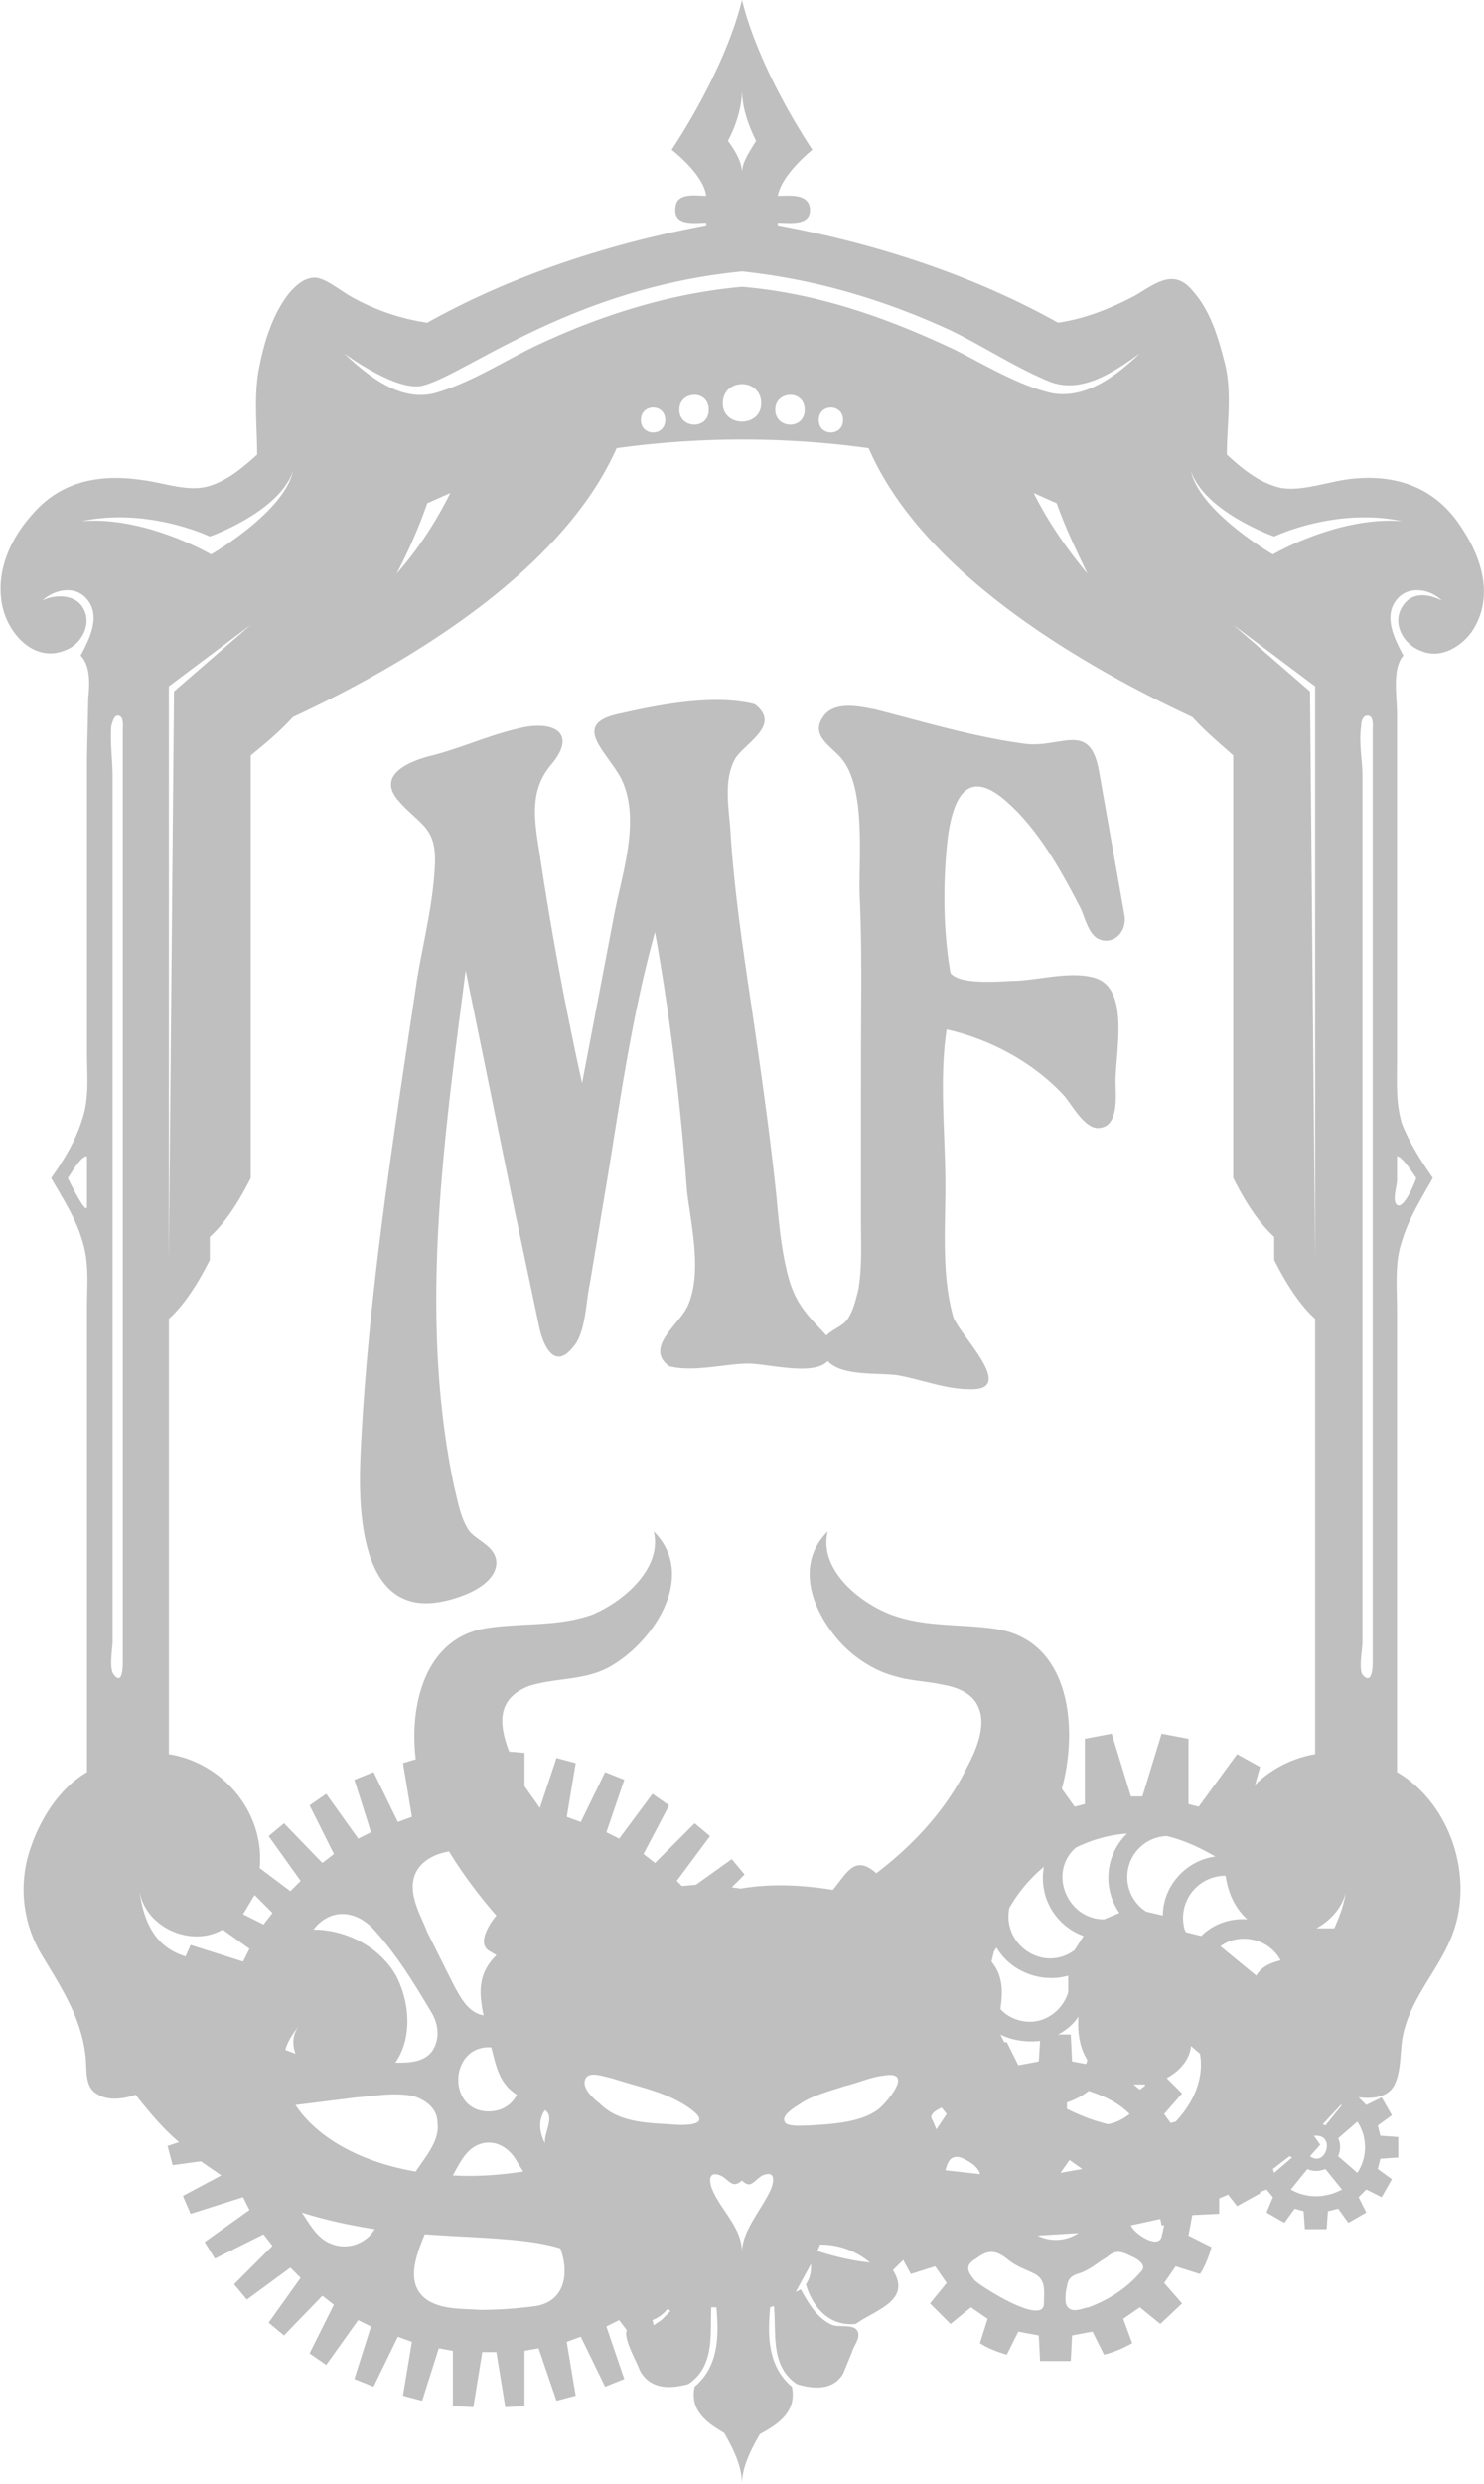 <svg xmlns="http://www.w3.org/2000/svg" viewBox="0 0 1160 1940"><path fill="#bfbfbf" d="M1150 494c-9 12-25 21-40 14-13-5-22-21-14-34 6-10 17-12 31-5-9-9-26-12-35-1-11 13-2 31 5 44-9 10-5 32-5 45v272c0 17-1 33 4 49 6 15 15 29 24 42-9 16-19 32-24 49-6 17-4 36-4 54v361c41 24 60 80 44 125-10 28-32 49-39 79-3 12-1 31-8 42-6 9-18 9-27 8l6 6 12-6 8 14-11 8 2 8 14 1v16l-14 1-2 8 11 8-8 14-12-6-6 6 6 12-14 8-8-11-8 2-1 14h-17l-1-14-7-2-8 11-14-8 5-12-5-6-5 2v1l-18 10-7-9-7 3v12l-21 1-3 16 18 9c-2 7-5 15-9 21l-19-6-9 13 14 16-17 16-16-13-13 9 7 19c-7 4-14 7-22 9l-9-18-16 3-1 20h-24l-1-20-16-3-9 18c-7-2-15-5-21-9l6-19-13-9-16 13-16-16 13-16-9-13-19 6-6-11-8 8c15 24-14 31-29 42-31 3-39-31-39-31 4-6 4-11 4-16l-12 22 4-2c6 11 13 23 25 28 7 2 20-2 20 8 0 4-4 9-5 13l-7 17c-8 13-23 12-36 8-21-14-16-39-18-61l-3 1c-2 22-2 46 17 62 4 19-10 29-25 37-7 12-14 26-14 39 0-14-7-28-14-40-14-8-27-18-23-36 19-16 19-40 17-62h-4c-1 21 3 46-18 60-15 4-30 4-38-11-2-6-13-25-10-31l-6-8-10 5 14 41-15 6-19-39-11 4 7 42-15 4-14-41-11 2v43l-15 1-7-43h-11l-7 43-16-1v-43l-11-2-13 41-15-4 7-42-11-4-19 39-15-6 13-41-10-5-25 35-13-9 19-38-9-7-30 31-12-10 25-35-8-8-34 25-10-12 30-30-7-9-38 19-8-13 35-25-5-10-41 13-6-14 30-16-16-11-22 3-4-15 9-3c-12-10-23-23-34-37-8 3-21 5-29 0-11-5-9-19-10-29-3-30-18-53-33-78a99 99 0 0 1-11-83c8-25 23-49 45-62v-363c0-18 2-35-4-53-5-17-15-32-24-48 10-14 19-29 24-45 6-17 4-35 4-52V591l1-46c1-10 2-25-6-33 7-13 16-31 5-44-9-11-25-8-35 1 10-5 26-5 32 6 7 12-1 27-12 32-25 12-46-11-51-33-6-27 6-53 23-72 23-27 54-32 87-27 16 2 34 9 50 5 15-4 28-15 39-25 0-23-3-47 2-70 4-20 11-41 23-56 6-7 13-13 22-12 9 2 18 10 27 15 18 10 38 17 59 20 52-29 123-58 218-76v-2c-9 0-26 3-24-12 1-12 16-9 24-9-2-17-27-36-27-36s41-60 55-117c14 57 55 117 55 117s-24 19-27 36c9 0 23-2 25 9 2 15-16 12-25 12v2c96 18 167 47 219 76 21-3 41-11 60-21 17-10 31-22 46-3 14 16 20 38 25 58 5 23 1 46 1 69 12 11 25 22 42 26 17 3 37-5 55-7 36-4 67 7 87 39 16 24 25 55 7 81zm-58 447c5 4 14-17 15-21-2-3-11-17-15-17v19c0 4-4 16 0 19zM68 903c-5 0-12 13-15 17 0 0 15 31 15 22v-39zm997 405c8 9 8-7 8-11V571c0-3 1-11-3-12-5-1-6 5-6 8-2 13 1 27 1 39v676c0 6-3 21 0 26zm-4 389c8-12 8-28 0-40l-15 13c2 4 2 9 0 14l15 13zm-37-13c12 9 20-16 5-16h-2l5 7-8 9zm25-40h-1l-14 15 2 1 13-16zm-6-138c3-7 7-16 9-28-3 12-12 22-23 28h14zm6 204-13-16c-5 2-10 2-14 0l-13 16c12 7 27 7 40 0zm-53-13 14-12-2-1-13 10 1 3zm-14-154c4-7 11-10 19-12-9-17-32-22-47-11l28 23zm-7-44c-10-9-15-21-17-34a33 33 0 0 0-32 42l1 2 12 3c9-9 22-14 36-13zm-159-41c-11 9-20 20-27 32-6 29 27 51 51 33l7-11a48 48 0 0 1-31-54zm-34 111c5 6 14 10 23 10 14 0 26-10 30-23v-13c-21 6-45-3-56-22l-2 3-2 8c9 11 9 23 7 37zm0 20 3 6h2l9 18 16-3 1-16c-10 1-21 0-31-5zm61-14c-4 6-10 11-16 14h10l1 21 11 2 1-3c-5-8-8-19-7-34zm20-76 12-5a48 48 0 0 1 6-62c-14 1-28 5-40 11-22 19-7 56 22 56zm-12 134c-5 4-11 7-17 9v5c10 5 20 9 32 12 6-1 12-4 17-8-9-9-20-14-32-18zm-22 64 17-3-10-7-7 10zm67-204 13 3c0-23 18-43 41-46-12-7-25-13-38-16a32 32 0 0 0-16 59zm-10 135 5 4 4-3v-1h-9zm33 29c16-17 22-36 19-53l-7-6c-1 10-8 19-19 25l12 12-14 16 5 7 4-1zm-11 90 2-9h-2l-1-5-23 5c2 6 21 19 24 9zm-74 54c4 6 11 2 17 1 16-6 30-15 41-28 5-5-3-10-8-12-8-4-12-5-19 1-7 4-12 9-20 12-6 2-10 3-11 11-1 3-2 12 0 15zm9-57-32 2a32 32 0 0 0 32-2zm-81 37c5 5 54 36 54 18 0-9 2-18-7-23-8-4-15-6-22-12-9-7-15-7-24 0-9 5-7 10-1 17zm4-83c-1-6-10-11-15-13-8-2-10 3-12 10l27 3zm-37-42 3 7 8-12-4-5c-6 3-10 6-7 10zm-49 111a60 60 0 0 0-39-14l-2 5c15 5 30 8 41 9zm-66-109c3 3 14 2 18 2 17-1 41-2 55-13 8-7 27-30 4-26-10 1-21 6-30 8-12 4-24 7-34 13-4 3-18 10-13 16zm-58 50c6 17 24 31 24 51 0-17 16-34 23-50 2-6 3-14-7-10-7 4-9 11-16 4-8 7-10-1-17-4-8-3-9 2-7 9zm-45 108 6-4 7-7-2-2c-3 4-7 7-12 9l1 4zm-42-173c14 14 35 15 54 16 9 1 35 2 18-11-18-14-42-18-63-25-6-1-20-7-21 3-1 6 8 14 12 17zm-134 154c12 7 27 6 40 7 15 0 29-1 44-3 23-4 26-26 19-45-25-8-63-8-106-11-7 17-16 40 3 52zm91-149c-5 7-5 16 0 26-1-8 8-21 0-26zm-117-37c10 0 21 0 28-8 7-9 6-21 1-30-13-22-27-45-44-64-14-17-35-20-49-2 25 0 51 13 64 35 11 20 14 49 0 69zm25-102 21 42c5 9 11 21 23 23-4-19-4-33 10-47l-5-3c-13-7 5-28 5-28s-20-22-37-50c-12 2-23 8-27 19-5 15 5 31 10 44zm50 90c-33-2-35 50-2 50 10 0 18-5 22-13-14-9-16-22-20-37zm-10 76c-10 4-15 15-20 24 17 1 35 0 55-3l-5-8c-6-11-18-18-30-13zm-116 77c11 5 24 2 32-7l3-4c-19-3-38-7-57-13 6 9 12 20 22 24zm67-56c7-11 19-24 17-38 0-11-9-18-19-21-15-3-30 0-44 1l-48 6c15 23 47 44 94 52zm-94-92c-3-8-2-16 3-22-5 6-9 12-11 19l8 3zm-25-101 7-9-14-14-9 15 16 8zm-61 25 4-9 41 13 5-10-21-15c-24 14-60-1-65-30 5 36 21 46 36 51zm-13-544 4-444 60-52-64 48v448zm-43 324c7 9 7-7 7-11V571c0-3 1-11-3-12s-5 5-6 8c-1 13 1 27 1 39v676c0 6-3 21 1 26zm75-889s-48-23-100-12c50-4 101 26 101 26s57-33 64-65c-11 32-65 51-65 51zM580 70c0 21-11 40-11 40 5 7 11 16 11 25 0-9 7-18 11-25-6-12-11-26-11-40zm238 227c-26-11-50-27-75-39-52-24-106-40-163-46-133 13-215 80-249 89-20 6-62-25-62-25 19 18 44 38 71 31 28-8 54-25 79-37 51-24 105-41 161-46 59 5 113 24 166 49 24 12 50 28 76 34 27 5 51-14 69-31-21 15-47 33-73 21zM310 448c16-18 30-39 42-63l-18 8c-7 20-15 38-24 55zm191-120c0 13 19 13 19 0s-19-13-19 0zm30-8c0 15 23 16 23 0s-23-15-23 0zm34-5c0 19 30 19 30 0 0-20-30-20-30 0zm41 5c0 15 23 16 23 0s-23-15-23 0zm34 8c0 13 19 13 19 0s-19-13-19 0zm168 57c12 24 27 45 42 63-8-17-17-35-24-55l-18-8zm-129-35c-65-9-132-9-197 0-43 97-165 169-253 210-11 12-22 21-33 30v330c-11 22-22 37-32 46v18c-11 22-22 37-32 46v340c43 7 75 46 71 89l24 18 8-8-25-35 12-10 30 31 9-7-19-38 13-9 25 35 10-5-13-41 15-6 19 39 11-4-7-42 10-3c-5-40 6-93 53-102 28-5 57-1 85-11 24-10 55-36 48-65 34 34 1 85-33 105-20 12-44 9-65 16-25 10-23 30-15 51l12 1v26l12 17 13-39 15 4-7 42 11 4 19-39 15 6-14 41 10 5 26-35 13 9-20 38 9 7 31-31 12 10-26 35 4 4 11-1 28-20 10 12-10 10 7 1c23-4 47-3 72 1 11-13 17-28 34-13 29-22 55-50 71-83 7-13 15-32 9-46-4-11-16-16-27-18-13-3-26-3-39-7-15-4-29-13-40-24-23-24-39-62-12-89-7 29 23 54 47 64 27 11 55 8 83 12 60 8 66 78 53 125l10 14 8-2v-51l21-4 15 49h9l15-49 21 4v51l8 2 30-41 18 10-4 14c12-12 29-21 47-24v-340c-10-9-21-24-32-46v-18c-10-9-21-24-32-46V590c-10-9-21-18-32-30-88-41-211-113-253-210zm349 634V536l-64-48 60 52 4 444zm-32-565s-54-19-65-51c7 32 64 65 64 65s51-30 101-26c-52-11-100 12-100 12zM858 733c-7-4-10-16-13-23-15-29-32-60-56-82-30-28-43-10-48 25-4 34-4 73 2 107 8 10 42 6 52 6 18-1 40-7 58-3 31 6 19 57 19 82 0 10 3 35-13 36-11 1-21-18-27-25-24-26-57-44-92-52-6 38-1 83-1 122 0 33-3 70 6 102 4 14 52 59 12 57-18 0-38-8-56-11-15-2-43 1-54-11-11 12-47 2-62 2-18 0-43 7-62 2-20-15 9-33 15-48 11-26 2-63-1-89-5-68-13-135-25-202-17 61-26 123-36 185l-15 90c-3 13-3 38-13 49-15 19-24-2-27-18l-19-90-38-186c-17 132-37 270-9 403 3 12 5 25 12 35 7 8 21 12 21 25-1 20-36 30-51 31-58 4-57-81-55-120 6-123 26-246 44-367 5-30 13-61 14-91 1-28-12-30-28-48-19-21 9-32 26-36 23-6 45-16 67-21 27-7 47 3 26 28-18 21-13 45-9 71 9 60 20 119 33 178l25-131c6-32 21-74 6-106-11-22-42-44 0-52 31-7 73-15 104-7 21 16-7 30-15 42-10 17-5 40-4 58 3 47 10 93 17 140 7 48 14 97 19 145 2 22 4 44 10 65 6 20 16 29 29 43 5-5 12-7 16-12 5-7 7-16 9-24 3-18 2-36 2-53V830c0-43 1-87-1-130-1-28 5-82-13-106-8-11-27-19-15-35 9-12 29-7 40-5 39 10 79 22 118 27 28 3 50-18 57 21l20 113c2 13-9 24-21 18z"/></svg>